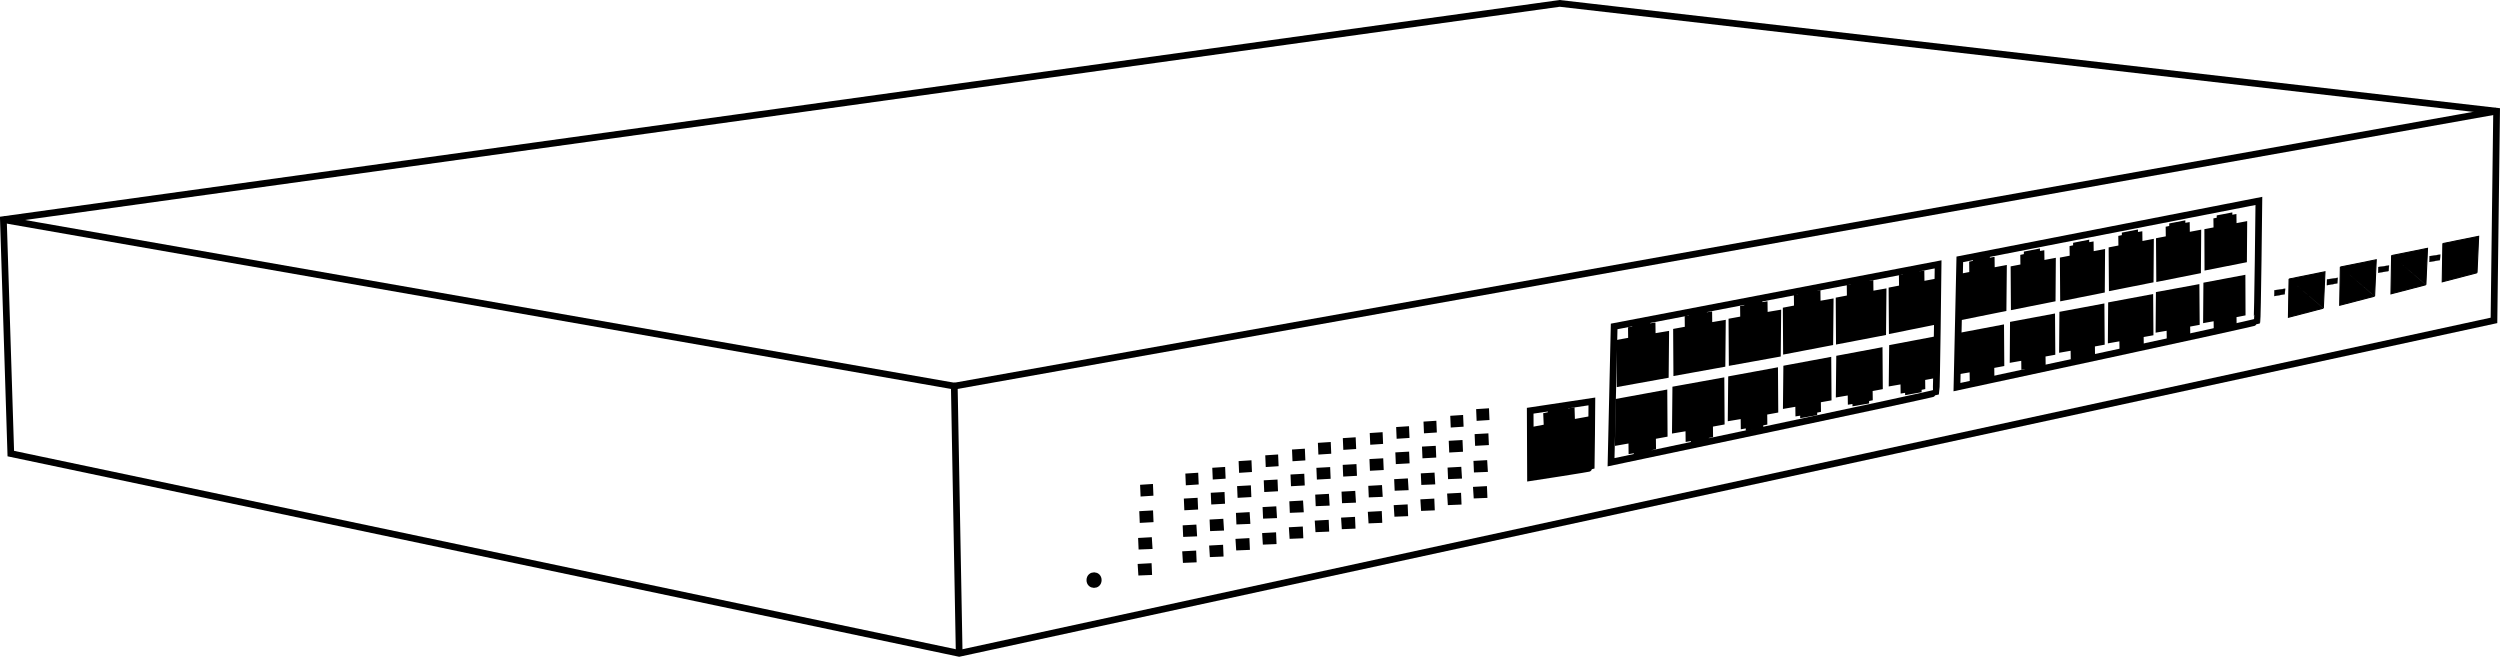 <svg xmlns="http://www.w3.org/2000/svg" xml:space="preserve" style="enable-background:new 695 39.3 1989.7 522.7;" viewBox="695 39.3 1989.7 522.7" y="0px" x="0px" id="svg817" version="1.1"><defs id="defs58"><clipPath id="clipPath8994" clipPathUnits="userSpaceOnUse"><g id="g9000"><g id="g8998"><path id="path8996" d="M 0,567.395 H 1327.434 V 0 H 0 Z"/></g></g></clipPath><clipPath id="clipPath3322" clipPathUnits="userSpaceOnUse"><path id="path3320" d="M 58.755,515.214 H 1303.09 V 395.874 H 58.755 Z"/></clipPath><clipPath id="clipPath12939" clipPathUnits="userSpaceOnUse"><g id="g12945"><g id="g12943"><path id="path12941" d="M 0,567.395 H 1327.434 V 0 H 0 Z"/></g></g></clipPath><clipPath id="clipPath12504" clipPathUnits="userSpaceOnUse"><g id="g12510"><g id="g12508"><path id="path12506" d="M 0,567.395 H 1327.434 V 0 H 0 Z"/></g></g></clipPath><clipPath id="clipPath12519" clipPathUnits="userSpaceOnUse"><g id="g12525"><g id="g12523"><path id="path12521" d="M 0,567.395 H 1327.434 V 0 H 0 Z"/></g></g></clipPath><clipPath id="clipPath12534" clipPathUnits="userSpaceOnUse"><g id="g12540"><g id="g12538"><path id="path12536" d="M 0,567.395 H 1327.434 V 0 H 0 Z"/></g></g></clipPath><clipPath id="clipPath12549" clipPathUnits="userSpaceOnUse"><g id="g12555"><g id="g12553"><path id="path12551" d="M 0,567.395 H 1327.434 V 0 H 0 Z"/></g></g></clipPath><clipPath id="clipPath12564" clipPathUnits="userSpaceOnUse"><g id="g12570"><g id="g12568"><path id="path12566" d="M 0,567.395 H 1327.434 V 0 H 0 Z"/></g></g></clipPath><clipPath id="clipPath12579" clipPathUnits="userSpaceOnUse"><g id="g12585"><g id="g12583"><path id="path12581" d="M 0,567.395 H 1327.434 V 0 H 0 Z"/></g></g></clipPath><clipPath id="clipPath12609" clipPathUnits="userSpaceOnUse"><g id="g12615"><g id="g12613"><path id="path12611" d="M 0,567.395 H 1327.434 V 0 H 0 Z"/></g></g></clipPath><clipPath id="clipPath12624" clipPathUnits="userSpaceOnUse"><g id="g12630"><g id="g12628"><path id="path12626" d="M 0,567.395 H 1327.434 V 0 H 0 Z"/></g></g></clipPath><clipPath id="clipPath12639" clipPathUnits="userSpaceOnUse"><g id="g12645"><g id="g12643"><path id="path12641" d="M 0,567.395 H 1327.434 V 0 H 0 Z"/></g></g></clipPath><clipPath id="clipPath12654" clipPathUnits="userSpaceOnUse"><g id="g12660"><g id="g12658"><path id="path12656" d="M 0,567.395 H 1327.434 V 0 H 0 Z"/></g></g></clipPath><clipPath id="clipPath12669" clipPathUnits="userSpaceOnUse"><g id="g12675"><g id="g12673"><path id="path12671" d="M 0,567.395 H 1327.434 V 0 H 0 Z"/></g></g></clipPath><clipPath id="clipPath12684" clipPathUnits="userSpaceOnUse"><g id="g12690"><g id="g12688"><path id="path12686" d="M 0,567.395 H 1327.434 V 0 H 0 Z"/></g></g></clipPath><clipPath id="clipPath12699" clipPathUnits="userSpaceOnUse"><g id="g12705"><g id="g12703"><path id="path12701" d="M 0,567.395 H 1327.434 V 0 H 0 Z"/></g></g></clipPath><clipPath id="clipPath12714" clipPathUnits="userSpaceOnUse"><g id="g12720"><g id="g12718"><path id="path12716" d="M 0,567.395 H 1327.434 V 0 H 0 Z"/></g></g></clipPath><clipPath id="clipPath12729" clipPathUnits="userSpaceOnUse"><g id="g12735"><g id="g12733"><path id="path12731" d="M 0,567.395 H 1327.434 V 0 H 0 Z"/></g></g></clipPath><clipPath id="clipPath12744" clipPathUnits="userSpaceOnUse"><g id="g12750"><g id="g12748"><path id="path12746" d="M 0,567.395 H 1327.434 V 0 H 0 Z"/></g></g></clipPath><clipPath id="clipPath12759" clipPathUnits="userSpaceOnUse"><g id="g12765"><g id="g12763"><path id="path12761" d="M 0,567.395 H 1327.434 V 0 H 0 Z"/></g></g></clipPath><clipPath id="clipPath12774" clipPathUnits="userSpaceOnUse"><g id="g12780"><g id="g12778"><path id="path12776" d="M 0,567.395 H 1327.434 V 0 H 0 Z"/></g></g></clipPath><clipPath id="clipPath12789" clipPathUnits="userSpaceOnUse"><g id="g12795"><g id="g12793"><path id="path12791" d="M 0,567.395 H 1327.434 V 0 H 0 Z"/></g></g></clipPath><clipPath id="clipPath9954" clipPathUnits="userSpaceOnUse"><g id="g9960"><g id="g9958"><path id="path9956" d="M 0,567.395 H 1327.434 V 0 H 0 Z"/></g></g></clipPath><clipPath id="clipPath9969" clipPathUnits="userSpaceOnUse"><g id="g9975"><g id="g9973"><path id="path9971" d="M 0,567.395 H 1327.434 V 0 H 0 Z"/></g></g></clipPath><clipPath id="clipPath9984" clipPathUnits="userSpaceOnUse"><g id="g9990"><g id="g9988"><path id="path9986" d="M 0,567.395 H 1327.434 V 0 H 0 Z"/></g></g></clipPath><clipPath id="clipPath9999" clipPathUnits="userSpaceOnUse"><g id="g10005"><g id="g10003"><path id="path10001" d="M 0,567.395 H 1327.434 V 0 H 0 Z"/></g></g></clipPath><clipPath id="clipPath3574" clipPathUnits="userSpaceOnUse"><path id="path3572" d="M 0,567.395 H 1327.434 V 0 H 0 Z"/></clipPath><clipPath id="clipPath54868" clipPathUnits="userSpaceOnUse"><g transform="matrix(1,0,0,-1,-1194.651,458.64)" id="g54872"><path id="path54870" d="M 795.967,336.561 H 2123.401 v 567.395 H 795.967 Z"/></g></clipPath><clipPath id="clipPath3602" clipPathUnits="userSpaceOnUse"><path id="path3600" d="M 0,567.395 H 1327.434 V 0 H 0 Z"/></clipPath><clipPath id="clipPath54880" clipPathUnits="userSpaceOnUse"><g transform="matrix(1,0,0,-1,-1050.673,458.64)" id="g54884"><path id="path54882" d="M 795.967,336.561 H 2123.401 v 567.395 H 795.967 Z"/></g></clipPath><clipPath id="clipPath54874" clipPathUnits="userSpaceOnUse"><g transform="matrix(1,0,0,-1,-1129.798,462.421)" id="g54878"><path id="path54876" d="M 795.967,336.561 H 2123.401 v 567.395 H 795.967 Z"/></g></clipPath><clipPath id="clipPath54874-7" clipPathUnits="userSpaceOnUse"><g transform="matrix(1,0,0,-1,-1129.798,462.421)" id="g54878-7"><path id="path54876-5" d="M 795.967,336.561 H 2123.401 v 567.395 H 795.967 Z"/></g></clipPath>
	
		
	
		
	
		
	
		
	
		
	
		
	
		
	
		
</defs>
<style id="style2" type="text/css">
	.st0{fill:none;stroke:#000000;stroke-width:5.333;}
	.st1{stroke:#000000;stroke-width:5.333;}
	.st2{stroke:#000000;stroke-width:5.334;}
	.st3{stroke:#000000;stroke-width:5.333;}
	.st4{stroke:#000000;stroke-miterlimit:10;}
	.st5{stroke:#000000;stroke-width:2.785;}
</style>
<path d="M697.7,214.1L1936.3,42  l745.7,85.8l-2.1,166.5L1458.4,559.3L703.6,400.3L697.7,214.1z" class="st0" id="path1370-1"/>
<path d="M697.7,214.1l756.8,132.5  l3.9,212.7" class="st0" id="path1372-0"/>
<path d="M1454.5,346.6L2682,127.7" class="st0" id="path1374-6"/>





<path d="m 1979.7,299.1 c 0,2.8 -2.5,108.1 -2.5,108.1 0,0 257.9,-54.2 258.6,-55.3 0.6,-1.1 1.7,-102.2 1.7,-102.2 z" class="st0" id="path1376-0-55"/>

<polygon transform="matrix(0.903,0.016,-0.016,0.903,177.312,35.439)" points="1588.1,434.2 1587.8,429.2 1594.6,428.7 1594.9,433.7" class="st1" id="rect2582-3"/><polygon transform="matrix(0.903,0.016,-0.016,0.903,176.581,35.436)" points="1595.2,457.3 1588.3,457.7 1588,452.8 1594.8,452.3" class="st1" id="rect2582-8-2"/><polygon transform="matrix(0.903,0.016,-0.016,0.903,176.359,35.432)" points="1595.5,480.2 1588.7,480.6 1588.3,475.7 1595.2,475.2" class="st1" id="rect2582-8-8-0"/><polygon transform="matrix(0.903,0.016,-0.016,0.903,127.773,2.149)" points="1649.6,441.3 1649.9,446.3 1643.9,446.8 1643.6,441.8" class="st2" id="rect2582-8-5-6"/><polygon transform="matrix(0.903,0.016,-0.016,0.903,212.783,25.398)" style="stroke:#000000;stroke-width:5.333" points="1587.8,429.2 1594.6,428.7 1594.9,433.7 1588.1,434.2" class="st1" id="rect2582-3-3"/><polygon transform="matrix(0.903,0.016,-0.016,0.903,212.051,25.395)" style="stroke:#000000;stroke-width:5.333" points="1588.3,457.7 1588,452.8 1594.8,452.3 1595.2,457.3" class="st1" id="rect2582-8-2-6"/><polygon transform="matrix(0.903,0.016,-0.016,0.903,211.829,25.391)" style="stroke:#000000;stroke-width:5.333" points="1588.7,480.6 1588.3,475.7 1595.2,475.2 1595.5,480.2" class="st1" id="rect2582-8-8-0-7"/><polygon style="stroke:#000000;stroke-width:5.334" transform="matrix(0.903,0.016,-0.016,0.903,163.797,-6.785)" points="1649.9,446.3 1643.9,446.8 1643.6,441.8 1649.6,441.3" class="st2" id="rect2582-8-5-6-5"/><polygon transform="matrix(0.903,0.016,-0.016,0.903,234.21,20.787)" style="stroke:#000000;stroke-width:5.333" points="1594.9,433.7 1588.1,434.2 1587.8,429.2 1594.6,428.7" class="st1" id="rect2582-3-3-3"/><polygon transform="matrix(0.903,0.016,-0.016,0.903,233.479,20.784)" style="stroke:#000000;stroke-width:5.333" points="1595.2,457.3 1588.3,457.7 1588,452.8 1594.8,452.3" class="st1" id="rect2582-8-2-6-5"/><polygon transform="matrix(0.903,0.016,-0.016,0.903,233.257,20.78)" style="stroke:#000000;stroke-width:5.333" points="1595.5,480.2 1588.7,480.6 1588.3,475.7 1595.2,475.2" class="st1" id="rect2582-8-8-0-7-6"/><polygon style="stroke:#000000;stroke-width:5.334" transform="matrix(0.903,0.016,-0.016,0.903,185.224,-11.396)" points="1649.6,441.3 1649.9,446.3 1643.9,446.8 1643.6,441.8" class="st2" id="rect2582-8-5-6-5-2"/><polygon transform="matrix(0.903,0.016,-0.016,0.903,255.171,15.482)" style="stroke:#000000;stroke-width:5.333" points="1594.9,433.7 1588.1,434.2 1587.8,429.2 1594.6,428.7" class="st1" id="rect2582-3-3-3-9"/><polygon transform="matrix(0.903,0.016,-0.016,0.903,254.44,15.479)" style="stroke:#000000;stroke-width:5.333" points="1594.8,452.3 1595.2,457.3 1588.3,457.7 1588,452.8" class="st1" id="rect2582-8-2-6-5-1"/><polygon transform="matrix(0.903,0.016,-0.016,0.903,254.218,15.475)" style="stroke:#000000;stroke-width:5.333" points="1595.2,475.2 1595.5,480.2 1588.7,480.6 1588.3,475.7" class="st1" id="rect2582-8-8-0-7-6-2"/><polygon style="stroke:#000000;stroke-width:5.334" transform="matrix(0.903,0.016,-0.016,0.903,206.185,-16.701)" points="1643.9,446.8 1643.6,441.8 1649.6,441.3 1649.9,446.3" class="st2" id="rect2582-8-5-6-5-2-7"/><polygon transform="matrix(0.903,0.016,-0.016,0.903,276.38,10.867)" style="stroke:#000000;stroke-width:5.333" points="1588.1,434.2 1587.8,429.2 1594.6,428.7 1594.9,433.7" class="st1" id="rect2582-3-3-0"/><polygon transform="matrix(0.903,0.016,-0.016,0.903,275.648,10.864)" style="stroke:#000000;stroke-width:5.333" points="1595.2,457.3 1588.3,457.7 1588,452.8 1594.8,452.3" class="st1" id="rect2582-8-2-6-9"/><polygon transform="matrix(0.903,0.016,-0.016,0.903,275.426,10.86)" style="stroke:#000000;stroke-width:5.333" points="1595.5,480.2 1588.7,480.6 1588.3,475.7 1595.2,475.2" class="st1" id="rect2582-8-8-0-7-3"/><polygon style="stroke:#000000;stroke-width:5.334" transform="matrix(0.903,0.016,-0.016,0.903,227.394,-21.316)" points="1643.6,441.8 1649.6,441.3 1649.9,446.3 1643.9,446.8" class="st2" id="rect2582-8-5-6-5-6"/><polygon transform="matrix(0.903,0.016,-0.016,0.903,297.673,6.253)" style="stroke:#000000;stroke-width:5.333" points="1594.9,433.7 1588.1,434.2 1587.8,429.2 1594.6,428.7" class="st1" id="rect2582-3-3-3-0"/><polygon transform="matrix(0.903,0.016,-0.016,0.903,296.941,6.25)" style="stroke:#000000;stroke-width:5.333" points="1594.8,452.3 1595.2,457.3 1588.3,457.7 1588,452.8" class="st1" id="rect2582-8-2-6-5-6"/><polygon transform="matrix(0.903,0.016,-0.016,0.903,296.72,6.246)" style="stroke:#000000;stroke-width:5.333" points="1595.2,475.2 1595.5,480.2 1588.7,480.6 1588.3,475.7" class="st1" id="rect2582-8-8-0-7-6-26"/><polygon style="stroke:#000000;stroke-width:5.334" transform="matrix(0.903,0.016,-0.016,0.903,248.687,-25.93)" points="1643.9,446.8 1643.6,441.8 1649.6,441.3 1649.9,446.3" class="st2" id="rect2582-8-5-6-5-2-1"/><polygon transform="matrix(0.903,0.016,-0.016,0.903,318.272,0.942)" style="stroke:#000000;stroke-width:5.333" points="1594.6,428.7 1594.9,433.7 1588.1,434.2 1587.8,429.2" class="st1" id="rect2582-3-3-3-9-8"/><polygon transform="matrix(0.903,0.016,-0.016,0.903,317.54,0.939)" style="stroke:#000000;stroke-width:5.333" points="1588,452.8 1594.8,452.3 1595.2,457.3 1588.3,457.7" class="st1" id="rect2582-8-2-6-5-1-7"/><polygon transform="matrix(0.903,0.016,-0.016,0.903,317.318,0.935)" style="stroke:#000000;stroke-width:5.333" points="1588.3,475.7 1595.2,475.2 1595.5,480.2 1588.7,480.6" class="st1" id="rect2582-8-8-0-7-6-2-9"/><polygon style="stroke:#000000;stroke-width:5.334" transform="matrix(0.903,0.016,-0.016,0.903,269.286,-31.241)" points="1649.9,446.3 1643.9,446.8 1643.6,441.8 1649.6,441.3" class="st2" id="rect2582-8-5-6-5-2-7-2"/><polygon transform="matrix(0.903,0.016,-0.016,0.903,339.217,-1.428)" style="stroke:#000000;stroke-width:5.333" points="1587.8,429.2 1594.6,428.7 1594.9,433.7 1588.1,434.2" class="st1" id="rect2582-3-3-02"/><polygon transform="matrix(0.903,0.016,-0.016,0.903,338.486,-1.431)" style="stroke:#000000;stroke-width:5.333" points="1588.3,457.7 1588,452.8 1594.8,452.3 1595.2,457.3" class="st1" id="rect2582-8-2-6-3"/><polygon transform="matrix(0.903,0.016,-0.016,0.903,338.264,-1.435)" style="stroke:#000000;stroke-width:5.333" points="1588.7,480.6 1588.3,475.7 1595.2,475.2 1595.5,480.2" class="st1" id="rect2582-8-8-0-7-7"/><polygon style="stroke:#000000;stroke-width:5.334" transform="matrix(0.903,0.016,-0.016,0.903,289.124,-34.995)" points="1649.6,441.3 1649.9,446.3 1643.9,446.8 1643.6,441.8" class="st2" id="rect2582-8-5-6-5-5"/><polygon transform="matrix(0.903,0.016,-0.016,0.903,360.511,-6.042)" style="stroke:#000000;stroke-width:5.333" points="1588.1,434.2 1587.8,429.2 1594.6,428.7 1594.9,433.7" class="st1" id="rect2582-3-3-3-92"/><polygon transform="matrix(0.903,0.016,-0.016,0.903,359.779,-6.045)" style="stroke:#000000;stroke-width:5.333" points="1595.2,457.3 1588.3,457.7 1588,452.8 1594.8,452.3" class="st1" id="rect2582-8-2-6-5-2"/><polygon transform="matrix(0.903,0.016,-0.016,0.903,359.557,-6.049)" style="stroke:#000000;stroke-width:5.333" points="1595.5,480.2 1588.7,480.6 1588.3,475.7 1595.2,475.2" class="st1" id="rect2582-8-8-0-7-6-8"/><polygon style="stroke:#000000;stroke-width:5.334" transform="matrix(0.903,0.016,-0.016,0.903,310.556,-39.055)" points="1649.6,441.3 1649.9,446.3 1643.9,446.8 1643.6,441.8" class="st2" id="rect2582-8-5-6-5-2-9"/><polygon transform="matrix(0.903,0.016,-0.016,0.903,381.11,-11.353)" style="stroke:#000000;stroke-width:5.333" points="1594.9,433.7 1588.1,434.2 1587.8,429.2 1594.6,428.7" class="st1" id="rect2582-3-3-3-9-7"/><polygon transform="matrix(0.903,0.016,-0.016,0.903,380.378,-11.357)" style="stroke:#000000;stroke-width:5.333" points="1594.8,452.3 1595.2,457.3 1588.3,457.7 1588,452.8" class="st1" id="rect2582-8-2-6-5-1-3"/><polygon transform="matrix(0.903,0.016,-0.016,0.903,380.156,-11.361)" style="stroke:#000000;stroke-width:5.333" points="1595.2,475.2 1595.5,480.2 1588.7,480.6 1588.3,475.7" class="st1" id="rect2582-8-8-0-7-6-2-6"/><polygon style="stroke:#000000;stroke-width:5.334" transform="matrix(0.903,0.016,-0.016,0.903,331.57,-43.813)" points="1643.6,441.8 1649.6,441.3 1649.9,446.3 1643.9,446.8" class="st2" id="rect2582-8-5-6-5-2-7-1"/><polygon transform="matrix(0.903,0.016,-0.016,0.903,402.318,-15.968)" style="stroke:#000000;stroke-width:5.333" points="1588.1,434.2 1587.8,429.2 1594.6,428.7 1594.9,433.7" class="st1" id="rect2582-3-3-0-2"/><polygon transform="matrix(0.903,0.016,-0.016,0.903,401.587,-15.972)" style="stroke:#000000;stroke-width:5.333" points="1595.2,457.3 1588.3,457.7 1588,452.8 1594.8,452.3" class="st1" id="rect2582-8-2-6-9-9"/><polygon transform="matrix(0.903,0.016,-0.016,0.903,401.365,-15.976)" style="stroke:#000000;stroke-width:5.333" points="1595.5,480.2 1588.7,480.6 1588.3,475.7 1595.2,475.2" class="st1" id="rect2582-8-8-0-7-3-3"/><polygon style="stroke:#000000;stroke-width:5.334" transform="matrix(0.903,0.016,-0.016,0.903,353.332,-48.151)" points="1643.6,441.8 1649.6,441.3 1649.9,446.3 1643.9,446.8" class="st2" id="rect2582-8-5-6-5-6-1"/><polygon transform="matrix(0.903,0.016,-0.016,0.903,423.611,-20.582)" style="stroke:#000000;stroke-width:5.333" points="1594.9,433.7 1588.1,434.2 1587.8,429.2 1594.6,428.7" class="st1" id="rect2582-3-3-3-0-9"/><polygon transform="matrix(0.903,0.016,-0.016,0.903,422.88,-20.585)" style="stroke:#000000;stroke-width:5.333" points="1594.8,452.3 1595.2,457.3 1588.3,457.7 1588,452.8" class="st1" id="rect2582-8-2-6-5-6-4"/><polygon transform="matrix(0.903,0.016,-0.016,0.903,422.658,-20.589)" style="stroke:#000000;stroke-width:5.333" points="1595.2,475.2 1595.5,480.2 1588.7,480.6 1588.3,475.7" class="st1" id="rect2582-8-8-0-7-6-26-7"/><polygon style="stroke:#000000;stroke-width:5.334" transform="matrix(0.903,0.016,-0.016,0.903,374.625,-52.765)" points="1643.9,446.8 1643.6,441.8 1649.6,441.3 1649.9,446.3" class="st2" id="rect2582-8-5-6-5-2-1-8"/><polygon transform="matrix(0.903,0.016,-0.016,0.903,444.21,-25.894)" style="stroke:#000000;stroke-width:5.333" points="1594.6,428.7 1594.9,433.7 1588.1,434.2 1587.8,429.2" class="st1" id="rect2582-3-3-3-9-8-4"/><polygon transform="matrix(0.903,0.016,-0.016,0.903,443.479,-25.897)" style="stroke:#000000;stroke-width:5.333" points="1588,452.8 1594.8,452.3 1595.2,457.3 1588.3,457.7" class="st1" id="rect2582-8-2-6-5-1-7-5"/><polygon transform="matrix(0.903,0.016,-0.016,0.903,443.257,-25.901)" style="stroke:#000000;stroke-width:5.333" points="1588.3,475.7 1595.2,475.2 1595.5,480.2 1588.7,480.6" class="st1" id="rect2582-8-8-0-7-6-2-9-0"/><polygon style="stroke:#000000;stroke-width:5.334" transform="matrix(0.903,0.016,-0.016,0.903,395.224,-58.077)" points="1649.9,446.3 1643.9,446.8 1643.6,441.8 1649.6,441.3" class="st2" id="rect2582-8-5-6-5-2-7-2-3"/><ellipse transform="rotate(1.033)" ry="3.521" rx="3.34" cy="472.689" cx="1574.519" class="st3" id="path2637-0-7"/>
<path d="m 1984.4,344.2 -0.2,-32.1 9.3,-1.7 -0.1,-8.4 3.3,-0.6 c 0,0 0,-1.7 0,-2.1 0.7,-0.1 9,-1.6 9,-1.6 v 2.1 l 4.2,-0.7 0.1,8.5 10.7,-1.8 -0.3,31.9 z" class="st3" id="path1393-7-0-3-1-1-6"/>
<path d="m 2029.5,335.4 -0.2,-32.1 9.3,-1.7 -0.1,-8.4 3.3,-0.6 c 0,0 0,-1.7 0,-2.1 0.7,-0.1 9,-1.6 9,-1.6 v 2.1 l 4.2,-0.7 0.1,8.5 10.7,-1.8 -0.3,31.9 z" class="st3" id="path1393-7-0-3-1-1-1-5"/>
<path d="m 2073.6,327.3 -0.2,-32.1 9.3,-1.7 -0.1,-8.4 3.3,-0.6 c 0,0 0,-1.7 0,-2.1 0.7,-0.1 9,-1.6 9,-1.6 v 2.1 l 4.2,-0.7 0.1,8.5 10.7,-1.8 -0.3,31.9 z" class="st3" id="path1393-7-0-3-1-1-0-6"/>
<path d="m 2116.8,318.3 -0.2,-31.9 8.9,-1.7 -0.1,-8.4 3.2,-0.6 c 0,0 0,-1.7 0,-2.1 0.7,-0.1 8.6,-1.6 8.6,-1.6 v 2.1 l 4,-0.7 0.1,8.4 10.3,-1.8 -0.3,31.7 z" class="st3" id="path1393-7-0-3-1-1-7-9"/>
<path d="m 2158.9,310.3 -0.2,-31.9 8.9,-1.7 -0.1,-8.4 3.2,-0.6 c 0,0 0,-1.7 0,-2.1 0.7,-0.1 8.6,-1.6 8.6,-1.6 v 2.1 l 4,-0.7 0.1,8.4 10.3,-1.8 -0.3,31.7 z" class="st3" id="path1393-7-0-3-1-1-7-0-3"/>
<path d="m 2201,301.9 -0.2,-31.5 8.3,-1.6 -0.1,-8.3 3,-0.6 c 0,0 0,-1.6 0,-2 0.7,-0.1 8.1,-1.6 8.1,-1.6 v 2.1 l 3.8,-0.7 0.1,8.3 9.6,-1.8 -0.3,31.2 z" class="st3" id="path1393-7-0-3-1-1-7-07-7"/>
<path d="m 1916.369,416.701 -1,-35.1 11,-2.1 -0.4,-9.2 3.9,-0.8 c 0,0 0,-1.8 -0.1,-2.3 0.9,-0.2 10.7,-2 10.7,-2 l 0.1,2.3 5,-0.9 0.3,9.3 12.7,-2.3 0.5,34.8 z" class="st3" id="path1393-7-0-3-1-0-4"/>
<path d="m 2019.3,352.5 0.2,32.1 -9.3,1.7 0.1,8.4 -3.3,0.6 c 0,0 0,1.7 0,2.1 -0.7,0.1 -9,1.6 -9,1.6 v -2.1 l -4.2,0.7 -0.1,-8.5 -10.7,1.9 0.3,-31.9 z" class="st3" id="path1393-7-0-3-1-1-4-5"/>
<path d="m 2064.7,342.8 0.2,32.1 -9.3,1.7 0.1,8.4 -3.3,0.6 c 0,0 0,1.7 0,2.1 -0.7,0.1 -9,1.6 -9,1.6 v -2.1 l -4.2,0.7 -0.1,-8.5 -10.7,1.8 0.3,-31.9 z" class="st3" id="path1393-7-0-3-1-1-4-3-2"/>
<path d="m 2107.4,334.8 0.2,30.6 -8.8,1.6 0.1,8 -3.2,0.6 c 0,0 0,1.6 0,2 -0.7,0.1 -8.6,1.5 -8.6,1.5 v -2 l -4,0.7 -0.1,-8.1 -10.2,1.7 0.3,-30.3 z" class="st3" id="path1393-7-0-3-1-1-4-9-5"/>
<path d="m 2149.8,326.5 0.2,29.2 -8.5,1.5 0.1,7.7 -3,0.6 c 0,0 0,1.5 0,1.9 -0.7,0.1 -8.2,1.5 -8.2,1.5 V 367 l -3.8,0.6 -0.1,-7.7 -9.8,1.7 0.3,-29 z" class="st3" id="path1393-7-0-3-1-1-4-2-4"/>
<path d="m 2190.6,318.8 0.2,28 -8.1,1.5 0.1,7.4 -2.9,0.6 c 0,0 0,1.5 0,1.8 -0.7,0.1 -7.9,1.4 -7.9,1.4 v -1.8 l -3.7,0.6 -0.1,-7.4 -9.4,1.6 0.3,-27.8 z" class="st3" id="path1393-7-0-3-1-1-4-2-0-7"/>
<path d="m 2232.3,310.3 0.2,27.7 -8,1.5 0.1,7.3 -2.9,0.6 c 0,0 0,1.4 0,1.8 -0.6,0.1 -7.8,1.4 -7.8,1.4 v -1.8 l -3.6,0.6 -0.1,-7.3 -9.3,1.6 0.3,-27.5 z" class="st3" id="path1393-7-0-3-1-1-4-2-5-4"/>
<path d="m 2256.9,291.1 -0.2,-31.5 8.3,-1.6 -0.1,-8.3 3,-0.6 c 0,0 0,-1.6 0,-2 0.7,-0.1 8.1,-1.6 8.1,-1.6 v 2.1 l 3.8,-0.7 0.1,8.3 9.6,-1.8 -0.3,31.2 z" class="st3" id="path1393-7-0-3-1-1-7-07-4-4"/>
<path d="m 2298.1,282.9 -0.2,-29.4 7.8,-1.5 -0.1,-7.7 2.8,-0.6 c 0,0 0,-1.5 0,-1.9 0.6,-0.1 7.5,-1.5 7.5,-1.5 v 1.9 l 3.5,-0.6 0.1,7.8 9,-1.7 -0.2,29.2 z" class="st3" id="path1393-7-0-3-1-1-7-07-43-3"/>
<path d="m 2337.3,275.9 -0.2,-29.4 7.8,-1.5 -0.1,-7.7 2.8,-0.6 c 0,0 0,-1.5 0,-1.9 0.6,-0.1 7.5,-1.5 7.5,-1.5 v 1.9 l 3.5,-0.6 0.1,7.8 9,-1.7 -0.2,29.2 z" class="st3" id="path1393-7-0-3-1-1-7-07-43-7-0"/>
<path d="m 2376.1,267.8 -0.2,-29.4 7.8,-1.5 -0.1,-7.7 2.8,-0.6 c 0,0 0,-1.5 0,-1.9 0.6,-0.1 7.5,-1.5 7.5,-1.5 v 1.9 l 3.5,-0.6 0.1,7.8 9,-1.7 -0.2,29.2 z" class="st3" id="path1393-7-0-3-1-1-7-07-43-9-78"/>
<path d="m 2413.8,260.5 -0.2,-29.4 7.8,-1.5 -0.1,-7.7 2.8,-0.6 c 0,0 0,-1.5 0,-1.9 0.6,-0.1 7.5,-1.5 7.5,-1.5 v 1.9 l 3.5,-0.6 0.1,7.8 9,-1.7 -0.2,29.2 z" class="st3" id="path1393-7-0-3-1-1-7-07-43-5-6"/>
<path d="m 2452.2,251.4 -0.1,-27.5 7.3,-1.4 -0.1,-7.2 2.6,-0.5 c 0,0 0,-1.4 0,-1.8 0.6,-0.1 7.1,-1.4 7.1,-1.4 v 1.8 l 3.3,-0.6 0.1,7.3 8.4,-1.6 -0.2,27.3 z" class="st3" id="path1393-7-0-3-1-1-7-07-43-1-8"/>
<path d="m 2287.3,300.7 0.2,27.7 -8,1.5 0.1,7.3 -2.9,0.6 c 0,0 0,1.4 0,1.8 -0.6,0.1 -7.8,1.4 -7.8,1.4 v -1.8 l -3.6,0.6 -0.1,-7.3 -9.3,1.6 0.3,-27.5 z" class="st3" id="path1393-7-0-3-1-1-4-2-5-1-8"/>
<path d="m 2327.9,292 0.2,27.4 -7.8,1.4 0.1,7.2 -2.8,0.5 c 0,0 0,1.4 0,1.8 -0.6,0.1 -7.6,1.4 -7.6,1.4 v -1.8 l -3.6,0.6 -0.1,-7.2 -9.1,1.6 0.2,-27.2 z" class="st3" id="path1393-7-0-3-1-1-4-2-5-9-4"/>
<path d="m 2367.2,284 0.2,27.4 -7.8,1.4 0.1,7.2 -2.8,0.5 c 0,0 0,1.4 0,1.8 -0.6,0.1 -7.6,1.4 -7.6,1.4 v -1.8 l -3.6,0.6 -0.1,-7.2 -9.1,1.6 0.2,-27.2 z" class="st3" id="path1393-7-0-3-1-1-4-2-5-9-6-3"/>
<path d="m 2406,276.5 0.2,27.4 -7.8,1.4 0.1,7.2 -2.8,0.5 c 0,0 0,1.4 0,1.8 -0.6,0.1 -7.6,1.4 -7.6,1.4 v -1.8 l -3.6,0.6 -0.1,-7.2 -9.1,1.6 0.2,-27.2 z" class="st3" id="path1393-7-0-3-1-1-4-2-5-9-1-1"/>
<path d="m 2442.8,268.6 0.2,27 -7.6,1.4 0.1,7.1 -2.7,0.5 c 0,0 0,1.4 0,1.8 -0.6,0.1 -7.3,1.3 -7.3,1.3 v -1.8 l -3.4,0.6 -0.1,-7.1 -8.7,1.5 0.2,-26.9 z" class="st3" id="path1393-7-0-3-1-1-4-2-5-9-7-49"/>
<path d="m 2479.4,261.2 0.1,26.9 -7.2,1.4 0.1,7.1 -2.6,0.5 c 0,0 0,1.4 0,1.7 -0.6,0.1 -7,1.3 -7,1.3 v -1.8 l -3.3,0.6 -0.1,-7.1 -8.3,1.5 0.2,-26.8 z" class="st3" id="path1393-7-0-3-1-1-4-2-5-9-7-4-2"/>
<path style="stroke-width:0.871" d="m 2598.526,242.684 28.473,-5.747 -1.306,28.995 m -0.087,0 -27.689,7.227 0.522,-30.563" class="st4" id="g3000-0"/>
<path style="stroke-width:0.871" d="m 2639.239,233.125 28.473,-5.747 -1.306,28.995 m 0,0 -27.689,7.227 0.522,-30.563" class="st4" id="g3000-2-2"/>
<path d="m 2254.8,245.7 c 0,2.6 -2.3,101.7 -2.3,101.7 0,0 238.1,-51 238.7,-52 0.6,-1 1.6,-96.2 1.6,-96.2 z" class="st0" id="path1376-0-5-4"/>
<path d="m 1912.808,366.202 c -0.037,1.299 0.291,53.23 0.291,53.23 0,0 48.227,-7.336 48.342,-7.832 0.114,-0.497 0.497,-52.807 0.497,-52.807 z" class="st0" id="path1376-0-6-9"/>
<path style="stroke-width:0.871" d="m 2557.725,251.787 28.473,-5.747 -1.306,28.995 m -0.087,0 -27.689,7.227 0.522,-30.563" class="st4" id="g3000-2-2-7"/>
<path style="stroke-width:0.871" d="m 2516.924,261.347 28.473,-5.747 -1.306,28.995 m -0.087,0 -27.689,7.227 0.522,-30.563" class="st4" id="g3000-0-6"/><path style="stroke:#000000;stroke-width:0.186;stroke-miterlimit:10" d="m 2505.172,270.323 8.541,-1.26 -0.322,4.397 m -0.026,0.001 -8.302,1.473 0.084,-4.623" class="st4" id="g3000-0-6-5"/><path style="stroke:#000000;stroke-width:0.186;stroke-miterlimit:10" d="m 2547.044,261.664 8.541,-1.26 -0.322,4.397 m -0.026,10e-4 -8.302,1.473 0.084,-4.623" class="st4" id="g3000-0-6-5-5"/><path style="stroke:#000000;stroke-width:0.186;stroke-miterlimit:10" d="m 2587.845,251.838 8.541,-1.26 -0.322,4.397 m -0.026,0.001 -8.302,1.473 0.084,-4.623" class="st4" id="g3000-0-6-5-5-4"/><path style="stroke:#000000;stroke-width:0.186;stroke-miterlimit:10" d="m 2628.646,243.173 8.541,-1.26 -0.322,4.397 m -0.026,0.001 -8.302,1.473 0.084,-4.623" class="st4" id="g3000-0-6-5-5-7"/>

</svg>